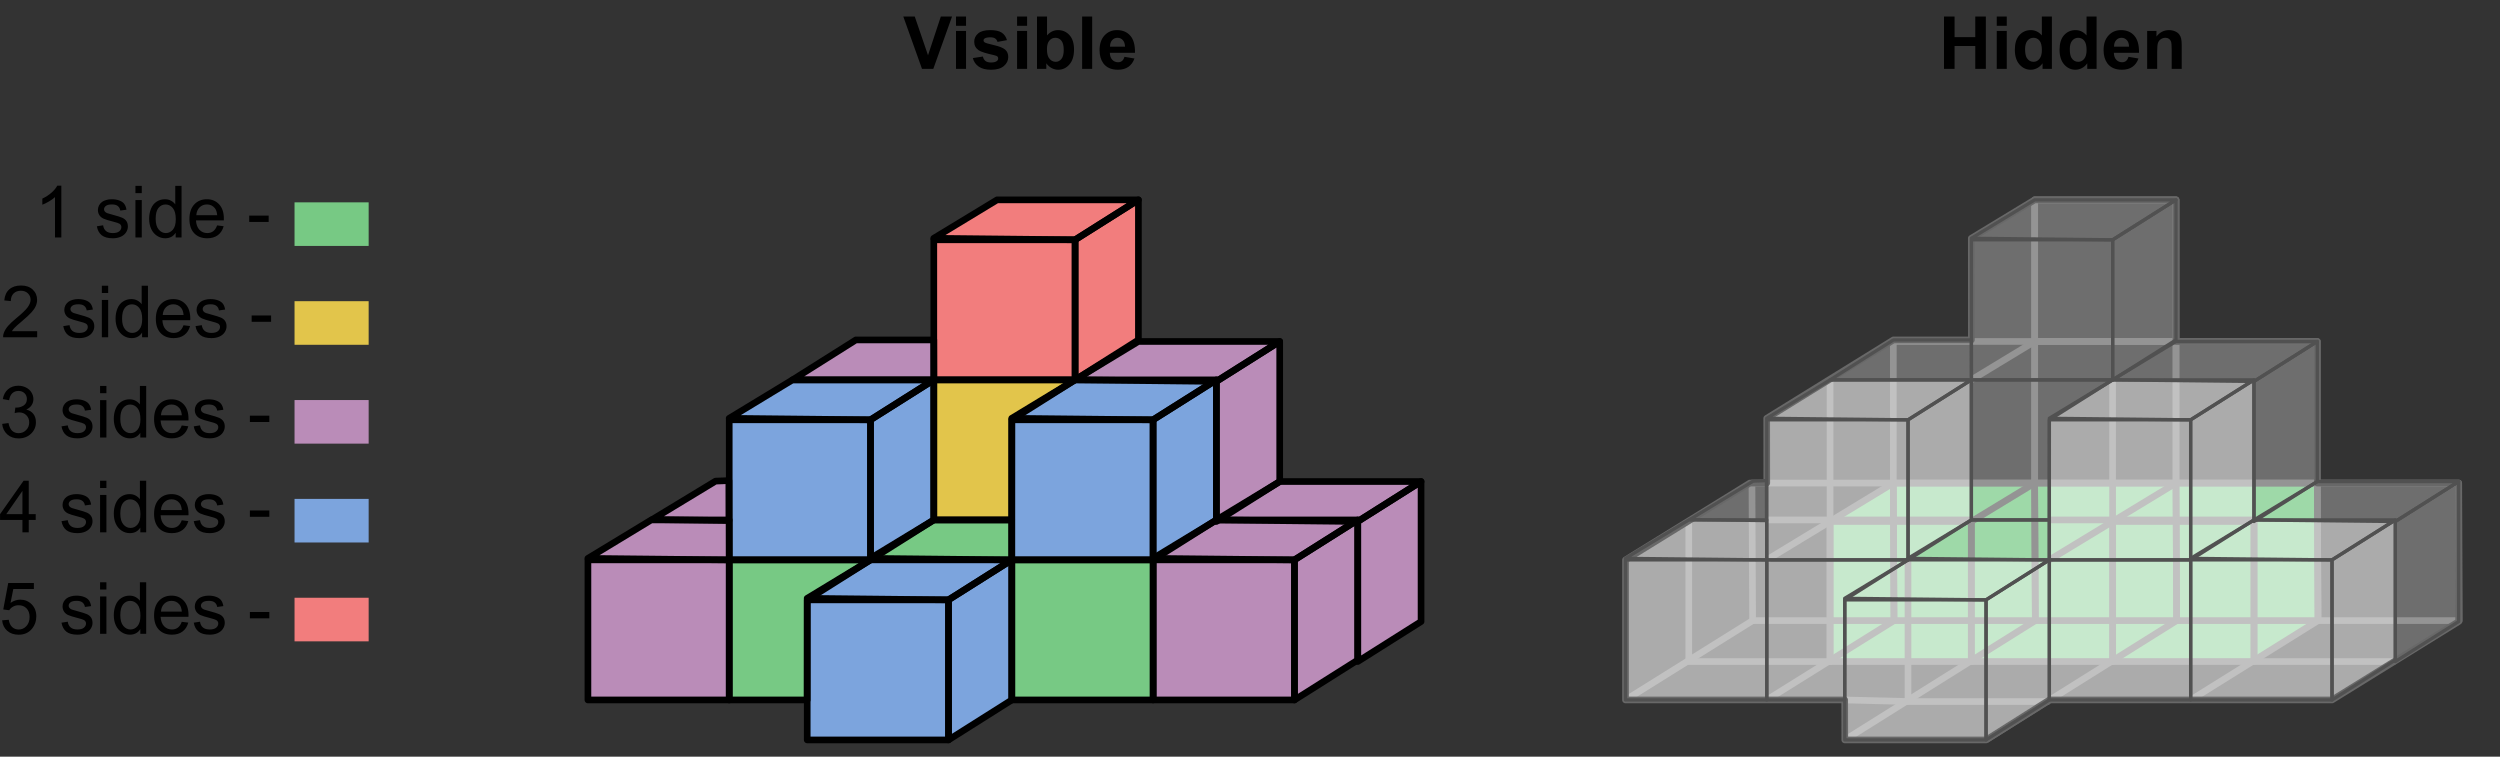 <svg width="750" height="227" viewBox="0 0 750 227" fill="none" xmlns="http://www.w3.org/2000/svg">
<rect x="0" y="0" width="750" height="227" fill="#333333" stroke="none"/>
<g clip-path="url(#clip0_280_1406)">
<path d="M284.553 179.953H242.164V221.975H284.553V179.953Z" fill="#7CA4DD"/>
<path d="M261.157 167.967L242.145 179.5L284.553 179.953L303.536 167.967H261.157Z" fill="#7CA4DD"/>
<path d="M284.553 221.975L303.536 209.989V167.967L284.553 179.953V221.975Z" fill="#7CA4DD"/>
<path d="M345.934 167.967H303.545V209.989H345.934V167.967Z" fill="#77C984"/>
<path d="M345.934 125.945H303.545V167.967H345.934V125.945Z" fill="#7CA4DD"/>
<path d="M322.529 113.959L303.516 125.492L345.924 125.945L364.917 113.959H322.529Z" fill="#7CA4DD"/>
<path d="M345.924 167.967L364.917 155.981V113.959L345.924 125.945V167.967Z" fill="#7CA4DD"/>
<path d="M388.344 167.967H345.955V209.989H388.344V167.967Z" fill="#BA8CB8"/>
<path d="M364.937 155.981L345.924 167.514L388.333 167.967L407.326 155.981H364.937Z" fill="#BA8CB8"/>
<path d="M388.334 209.99L407.327 198.004V155.981L388.334 167.967V209.99Z" fill="#BA8CB8"/>
<path d="M341.521 102.437L322.508 113.959L364.917 114.422L383.91 102.437H341.521Z" fill="#BA8CB8"/>
<path d="M364.918 156.445L383.911 144.459V102.437L364.918 114.422V156.445Z" fill="#BA8CB8"/>
<path d="M383.931 144.459L364.918 155.981L407.327 156.445L426.32 144.459H383.931Z" fill="#BA8CB8"/>
<path d="M407.326 198.457L426.319 186.471V144.459L407.326 156.445V198.457Z" fill="#BA8CB8"/>
<path d="M322.529 71.937H280.141V113.959H322.529V71.937Z" fill="#F27D7D"/>
<path d="M299.132 59.951L280.119 71.484L322.528 71.937L341.521 59.951H299.132Z" fill="#F27D7D"/>
<path d="M322.529 113.959L341.522 101.973V59.951L322.529 71.937V113.959Z" fill="#F27D7D"/>
<path d="M261.156 125.945H218.768V167.967H261.156V125.945Z" fill="#7CA4DD"/>
<path d="M237.751 113.959L218.748 125.492L261.157 125.945L280.14 113.959H237.751Z" fill="#7CA4DD"/>
<path d="M261.156 167.967L280.139 155.981V113.959L261.156 125.945V167.967Z" fill="#7CA4DD"/>
<path d="M261.156 167.967H218.768V209.989H242.143L242.163 179.953L261.156 167.967Z" fill="#77C984"/>
<path d="M322.529 113.959H280.141V155.981H303.517L303.537 125.945L322.529 113.959Z" fill="#E2C54B"/>
<path d="M280.12 155.981L261.107 167.514L303.516 167.967V155.981H280.12Z" fill="#77C984"/>
<path d="M218.768 167.967H176.379V209.989H218.768V167.967Z" fill="#BA8CB8"/>
<path d="M195.372 155.981L176.359 167.514L218.768 167.967L218.748 155.981H195.372Z" fill="#BA8CB8"/>
<path d="M214.665 144.335L195.652 155.858L218.688 156.177L218.668 144.181L214.665 144.335Z" fill="#BA8CB8"/>
<path d="M256.765 101.973L237.752 113.959H280.171L280.141 101.973H256.765Z" fill="#BA8CB8"/>
<path d="M284.553 179.953H242.164V221.975H284.553V179.953Z" stroke="black" stroke-width="2" stroke-linecap="round" stroke-linejoin="round"/>
<path d="M261.157 167.967L242.145 179.5L284.553 179.953L303.536 167.967H261.157Z" stroke="black" stroke-width="2" stroke-linecap="round" stroke-linejoin="round"/>
<path d="M284.553 221.975L303.536 209.989V167.967L284.553 179.953V221.975Z" stroke="black" stroke-width="2" stroke-linecap="round" stroke-linejoin="round"/>
<path d="M345.934 167.967H303.545V209.989H345.934V167.967Z" stroke="black" stroke-width="2" stroke-linecap="round" stroke-linejoin="round"/>
<path d="M345.934 125.945H303.545V167.967H345.934V125.945Z" stroke="black" stroke-width="2" stroke-linecap="round" stroke-linejoin="round"/>
<path d="M322.529 113.959L303.516 125.492L345.924 125.945L364.917 113.959H322.529Z" stroke="black" stroke-width="2" stroke-linecap="round" stroke-linejoin="round"/>
<path d="M345.924 167.967L364.917 155.981V113.959L345.924 125.945V167.967Z" stroke="black" stroke-width="2" stroke-linecap="round" stroke-linejoin="round"/>
<path d="M388.344 167.967H345.955V209.989H388.344V167.967Z" stroke="black" stroke-width="2" stroke-linecap="round" stroke-linejoin="round"/>
<path d="M364.937 155.981L345.924 167.514L388.333 167.967L407.326 155.981H364.937Z" stroke="black" stroke-width="2" stroke-linecap="round" stroke-linejoin="round"/>
<path d="M388.334 209.99L407.327 198.004V155.981L388.334 167.967V209.99Z" stroke="black" stroke-width="2" stroke-linecap="round" stroke-linejoin="round"/>
<path d="M341.521 102.437L322.508 113.959L364.917 114.422L383.91 102.437H341.521Z" stroke="black" stroke-width="2" stroke-linecap="round" stroke-linejoin="round"/>
<path d="M364.918 156.445L383.911 144.459V102.437L364.918 114.422V156.445Z" stroke="black" stroke-width="2" stroke-linecap="round" stroke-linejoin="round"/>
<path d="M383.931 144.459L364.918 155.981L407.327 156.445L426.32 144.459H383.931Z" stroke="black" stroke-width="2" stroke-linecap="round" stroke-linejoin="round"/>
<path d="M407.326 198.457L426.319 186.471V144.459L407.326 156.445V198.457Z" stroke="black" stroke-width="2" stroke-linecap="round" stroke-linejoin="round"/>
<path d="M322.529 71.937H280.141V113.959H322.529V71.937Z" stroke="black" stroke-width="2" stroke-linecap="round" stroke-linejoin="round"/>
<path d="M299.132 59.951L280.119 71.484L322.528 71.937L341.521 59.951H299.132Z" stroke="black" stroke-width="2" stroke-linecap="round" stroke-linejoin="round"/>
<path d="M322.529 113.959L341.522 101.973V59.951L322.529 71.937V113.959Z" stroke="black" stroke-width="2" stroke-linecap="round" stroke-linejoin="round"/>
<path d="M261.156 125.945H218.768V167.967H261.156V125.945Z" stroke="black" stroke-width="2" stroke-linecap="round" stroke-linejoin="round"/>
<path d="M237.751 113.959L218.748 125.492L261.157 125.945L280.14 113.959H237.751Z" stroke="black" stroke-width="2" stroke-linecap="round" stroke-linejoin="round"/>
<path d="M261.156 167.967L280.139 155.981V113.959L261.156 125.945V167.967Z" stroke="black" stroke-width="2" stroke-linecap="round" stroke-linejoin="round"/>
<path d="M261.156 167.967H218.768V209.989H242.143L242.163 179.953L261.156 167.967Z" stroke="black" stroke-width="2" stroke-linecap="round" stroke-linejoin="round"/>
<path d="M322.529 113.959H280.141V155.981H303.517L303.537 125.945L322.529 113.959Z" stroke="black" stroke-width="2" stroke-linecap="round" stroke-linejoin="round"/>
<path d="M280.12 155.981L261.107 167.514L303.516 167.967V155.981H280.12Z" stroke="black" stroke-width="2" stroke-linecap="round" stroke-linejoin="round"/>
<path d="M218.768 167.967H176.379V209.989H218.768V167.967Z" stroke="black" stroke-width="2" stroke-linecap="round" stroke-linejoin="round"/>
<path d="M195.372 155.981L176.359 167.514L218.768 167.967L218.748 155.981H195.372Z" stroke="black" stroke-width="2" stroke-linecap="round" stroke-linejoin="round"/>
<path d="M214.665 144.335L195.652 155.858L218.688 156.177L218.668 144.181L214.665 144.335Z" stroke="black" stroke-width="2" stroke-linecap="round" stroke-linejoin="round"/>
<path d="M256.765 101.973L237.752 113.959H280.171L280.141 101.973H256.765Z" stroke="black" stroke-width="2" stroke-linecap="round" stroke-linejoin="round"/>
<path d="M549.023 156.445L567.996 144.912H695.203L695.403 186.172L676.19 198.457H549.043L549.023 156.445Z" fill="#77C984"/>
<path d="M652.815 59.951H610.406V102.426H652.815V59.951Z" stroke="#686868" stroke-width="2" stroke-linejoin="round"/>
<path d="M652.815 102.437H610.406V144.912H652.815V102.437Z" stroke="#686868" stroke-width="2" stroke-linejoin="round"/>
<path d="M695.204 102.437H652.795V144.912H695.204V102.437Z" stroke="#686868" stroke-width="2" stroke-linejoin="round"/>
<path d="M737.812 186.172H695.403L695.203 144.912H737.612L737.812 186.172Z" stroke="#686868" stroke-width="2" stroke-linejoin="round"/>
<path d="M652.815 59.951H610.406V102.426H652.815V59.951Z" stroke="#686868" stroke-width="2" stroke-linejoin="round"/>
<path d="M695.404 186.172H652.995L652.795 144.912H695.204L695.404 186.172Z" stroke="#686868" stroke-width="2" stroke-linejoin="round"/>
<path d="M652.996 186.172H610.587L610.387 144.912H652.796L652.996 186.172Z" stroke="#686868" stroke-width="2" stroke-linejoin="round"/>
<path d="M610.405 102.437H567.996V144.912H610.405V102.437Z" stroke="#686868" stroke-width="2" stroke-linejoin="round"/>
<path d="M610.605 186.172H568.196L567.996 144.912H610.405L610.605 186.172Z" stroke="#686868" stroke-width="2" stroke-linejoin="round"/>
<path d="M568.197 186.172H525.788L525.588 144.912H567.997L568.197 186.172Z" stroke="#686868" stroke-width="2" stroke-linejoin="round"/>
<path d="M529.74 155.981H549.044V198.457H506.635V155.981" stroke="#686868" stroke-width="2" stroke-linejoin="round"/>
<path d="M718.6 198.457H676.191V155.981" stroke="#686868" stroke-width="2" stroke-linejoin="round"/>
<path d="M676.21 155.981H633.801V198.457H676.21V155.981Z" stroke="#686868" stroke-width="2" stroke-linejoin="round"/>
<path d="M614.809 155.981H633.801V198.457H591.393V155.981" stroke="#686868" stroke-width="2" stroke-linejoin="round"/>
<path d="M591.393 155.981H548.984V198.457H591.393V155.981Z" stroke="#686868" stroke-width="2" stroke-linejoin="round"/>
<path d="M614.809 210.453H572.4V167.967" stroke="#686868" stroke-width="2" stroke-linejoin="round"/>
<path d="M676.19 156.445H633.781V113.959" stroke="#686868" stroke-width="2" stroke-linejoin="round"/>
<path d="M549.023 113.959V156.445H591.432L610.405 144.912" stroke="#686868" stroke-width="2" stroke-linejoin="round"/>
<path d="M572.399 210.453L553.406 209.99" stroke="#686868" stroke-width="2" stroke-linejoin="round"/>
<path d="M487.652 209.989L525.788 186.172" stroke="#686868" stroke-width="2" stroke-linejoin="round"/>
<path d="M568.197 186.172L530.031 209.989" stroke="#686868" stroke-width="2" stroke-linejoin="round"/>
<path d="M610.586 186.172L553.438 221.975" stroke="#686868" stroke-width="2" stroke-linejoin="round"/>
<path d="M652.995 186.172L595.816 221.975" stroke="#686868" stroke-width="2" stroke-linejoin="round"/>
<path d="M695.403 186.172L657.217 209.989" stroke="#686868" stroke-width="2" stroke-linejoin="round"/>
<path d="M614.809 167.967L652.794 144.912" stroke="#686868" stroke-width="2" stroke-linejoin="round"/>
<path d="M530.031 167.967L567.997 144.912" stroke="#686868" stroke-width="2" stroke-linejoin="round"/>
<path d="M591.412 113.959L610.405 102.437" stroke="#686868" stroke-width="2" stroke-linejoin="round"/>
<path opacity="0.29" d="M610.406 59.951H652.795V102.437H695.203V144.912H737.612L737.592 186.471L699.606 209.989H614.809L595.816 221.975H553.437L553.407 209.989H487.652V167.967L524.978 144.912H530.031L530.011 125.492L568.037 101.973H591.413L591.393 71.484L610.406 59.951Z" fill="white"/>
<path opacity="0.42" d="M718.599 198.457V156.445L676.191 155.981V114.422L633.782 113.959L614.809 125.945L614.789 167.967L572.38 167.514L591.413 155.981V113.959H548.654L530.011 125.492L529.741 155.981L506.925 155.858L487.652 167.967V209.989H553.407L553.437 221.975H594.845L614.118 210.391L699.606 209.989L718.599 198.457Z" fill="white"/>
<path d="M610.406 59.951H652.795V102.437H695.203V144.912H737.612L737.592 186.471L699.606 209.989H614.809L595.816 221.975H553.437L553.407 209.989H487.652V167.967L524.978 144.912H530.031L530.011 125.492L568.037 101.973H591.413L591.393 71.484L610.406 59.951Z" stroke="#686868" stroke-width="2" stroke-linejoin="round"/>
<path d="M595.824 179.953H553.436V221.975H595.824V179.953Z" stroke="#515151" stroke-linejoin="round"/>
<path d="M572.419 167.967L553.406 179.5L595.815 179.953L614.808 167.967H572.419Z" stroke="#515151" stroke-linejoin="round"/>
<path d="M595.814 221.975L614.807 209.989V167.967L595.814 179.953V221.975Z" stroke="#515151" stroke-linejoin="round"/>
<path d="M657.195 167.967H614.807V209.989H657.195V167.967Z" stroke="#515151" stroke-linejoin="round"/>
<path d="M657.195 125.945H614.807V167.967H657.195V125.945Z" stroke="#515151" stroke-linejoin="round"/>
<path d="M633.8 113.959L614.787 125.492L657.196 125.945L676.189 113.959H633.8Z" stroke="#515151" stroke-linejoin="round"/>
<path d="M657.197 167.967L676.19 155.981V113.959L657.197 125.945V167.967Z" stroke="#515151" stroke-linejoin="round"/>
<path d="M699.606 167.967H657.217V209.989H699.606V167.967Z" stroke="#515151" stroke-linejoin="round"/>
<path d="M676.21 155.981L657.197 167.514L699.606 167.967L718.599 155.981H676.21Z" stroke="#515151" stroke-linejoin="round"/>
<path d="M699.605 209.99L718.598 198.004V155.981L699.605 167.967V209.99Z" stroke="#515151" stroke-linejoin="round"/>
<path d="M652.794 102.437L633.781 113.959L676.19 114.422L695.183 102.437H652.794Z" stroke="#515151" stroke-linejoin="round"/>
<path d="M676.189 156.445L695.182 144.459V102.437L676.189 114.422V156.445Z" stroke="#515151" stroke-linejoin="round"/>
<path d="M695.202 144.459L676.189 155.981L718.598 156.445L737.591 144.459H695.202Z" stroke="#515151" stroke-linejoin="round"/>
<path d="M718.598 198.457L737.591 186.471V144.459L718.598 156.445V198.457Z" stroke="#515151" stroke-linejoin="round"/>
<path d="M633.801 71.937H591.412V113.959H633.801V71.937Z" stroke="#515151" stroke-linejoin="round"/>
<path d="M610.406 59.951L591.393 71.484L633.801 71.937L652.794 59.951H610.406Z" stroke="#515151" stroke-linejoin="round"/>
<path d="M633.801 113.959L652.794 101.973V59.951L633.801 71.937V113.959Z" stroke="#515151" stroke-linejoin="round"/>
<path d="M572.418 125.945H530.029V167.967H572.418V125.945Z" stroke="#515151" stroke-linejoin="round"/>
<path d="M549.023 113.959L530.01 125.492L572.419 125.945L591.412 113.959H549.023Z" stroke="#515151" stroke-linejoin="round"/>
<path d="M572.418 167.967L591.411 155.981V113.959L572.418 125.945V167.967Z" stroke="#515151" stroke-linejoin="round"/>
<path d="M572.418 167.967H530.029V209.989H553.405L553.435 179.953L572.418 167.967Z" stroke="#515151" stroke-linejoin="round"/>
<path d="M633.801 113.959H591.412V155.981H614.788L614.808 125.945L633.801 113.959Z" stroke="#515151" stroke-linejoin="round"/>
<path d="M591.392 155.981L572.379 167.514L614.788 167.967V155.981H591.392Z" stroke="#515151" stroke-linejoin="round"/>
<path d="M530.039 167.967H487.65V209.989H530.039V167.967Z" stroke="#515151" stroke-linejoin="round"/>
<path d="M506.634 155.981L487.621 167.514L530.03 167.967L530.01 155.981H506.634Z" stroke="#515151" stroke-linejoin="round"/>
<path d="M525.937 144.335L506.924 155.858L529.959 156.177L529.94 144.181L525.937 144.335Z" stroke="#515151" stroke-linejoin="round"/>
<path d="M568.036 101.973L549.023 113.959H591.432L591.412 101.973H568.036Z" stroke="#515151" stroke-linejoin="round"/>
<path d="M276.603 20.666L270.989 4.961H274.428L278.403 16.585L282.249 4.961H285.612L279.988 20.666H276.603ZM286.802 7.747V4.961H289.812V7.747H286.802ZM286.802 20.666V9.289H289.812V20.666H286.802ZM291.847 17.421L294.868 16.96C294.997 17.546 295.258 17.992 295.65 18.299C296.043 18.599 296.593 18.749 297.3 18.749C298.079 18.749 298.664 18.606 299.057 18.32C299.321 18.12 299.453 17.853 299.453 17.517C299.453 17.288 299.382 17.099 299.239 16.949C299.089 16.806 298.754 16.674 298.232 16.553C295.804 16.017 294.265 15.528 293.615 15.085C292.715 14.471 292.265 13.617 292.265 12.525C292.265 11.539 292.654 10.711 293.433 10.039C294.211 9.368 295.418 9.032 297.054 9.032C298.611 9.032 299.768 9.286 300.525 9.793C301.282 10.3 301.803 11.05 302.089 12.043L299.25 12.568C299.128 12.125 298.896 11.786 298.554 11.55C298.218 11.314 297.736 11.196 297.107 11.196C296.315 11.196 295.747 11.307 295.404 11.528C295.175 11.685 295.061 11.889 295.061 12.139C295.061 12.353 295.161 12.535 295.361 12.685C295.633 12.885 296.568 13.168 298.168 13.532C299.775 13.896 300.896 14.342 301.532 14.871C302.16 15.406 302.474 16.153 302.474 17.11C302.474 18.152 302.039 19.049 301.168 19.799C300.296 20.549 299.007 20.924 297.3 20.924C295.75 20.924 294.522 20.609 293.615 19.981C292.715 19.352 292.126 18.499 291.847 17.421ZM305.121 7.747V4.961H308.131V7.747H305.121ZM305.121 20.666V9.289H308.131V20.666H305.121ZM311.098 20.666V4.961H314.109V10.618C315.037 9.561 316.137 9.032 317.408 9.032C318.794 9.032 319.94 9.536 320.847 10.543C321.754 11.543 322.208 12.982 322.208 14.86C322.208 16.803 321.743 18.299 320.815 19.349C319.894 20.399 318.772 20.924 317.451 20.924C316.801 20.924 316.158 20.763 315.523 20.442C314.894 20.113 314.351 19.631 313.894 18.995V20.666H311.098ZM314.087 14.732C314.087 15.91 314.273 16.781 314.644 17.346C315.166 18.145 315.858 18.545 316.723 18.545C317.387 18.545 317.951 18.263 318.415 17.699C318.887 17.128 319.122 16.231 319.122 15.01C319.122 13.71 318.887 12.775 318.415 12.203C317.944 11.625 317.34 11.336 316.605 11.336C315.883 11.336 315.284 11.618 314.805 12.182C314.327 12.739 314.087 13.589 314.087 14.732ZM324.639 20.666V4.961H327.65V20.666H324.639ZM337.334 17.046L340.334 17.549C339.948 18.649 339.338 19.488 338.502 20.067C337.673 20.638 336.634 20.924 335.384 20.924C333.406 20.924 331.942 20.277 330.992 18.985C330.242 17.949 329.867 16.642 329.867 15.064C329.867 13.178 330.36 11.703 331.346 10.639C332.331 9.568 333.578 9.032 335.085 9.032C336.777 9.032 338.113 9.593 339.091 10.714C340.07 11.828 340.537 13.539 340.495 15.846H332.953C332.974 16.738 333.217 17.435 333.681 17.935C334.145 18.427 334.724 18.674 335.417 18.674C335.888 18.674 336.284 18.545 336.606 18.288C336.927 18.031 337.17 17.617 337.334 17.046ZM337.506 14.003C337.484 13.132 337.259 12.471 336.831 12.021C336.402 11.564 335.881 11.336 335.267 11.336C334.61 11.336 334.067 11.575 333.638 12.053C333.21 12.532 332.999 13.182 333.006 14.003H337.506Z" fill="black"/>
<path d="M583.199 20.666V4.961H586.37V11.143H592.583V4.961H595.754V20.666H592.583V13.8H586.37V20.666H583.199ZM599.022 7.747V4.961H602.032V7.747H599.022ZM599.022 20.666V9.289H602.032V20.666H599.022ZM615.562 20.666H612.766V18.995C612.302 19.645 611.752 20.131 611.117 20.452C610.488 20.767 609.852 20.924 609.21 20.924C607.903 20.924 606.781 20.399 605.846 19.349C604.917 18.292 604.453 16.821 604.453 14.935C604.453 13.007 604.907 11.543 605.814 10.543C606.721 9.536 607.867 9.032 609.252 9.032C610.524 9.032 611.624 9.561 612.552 10.618V4.961H615.562V20.666ZM607.528 14.732C607.528 15.946 607.696 16.824 608.031 17.367C608.517 18.152 609.195 18.545 610.067 18.545C610.759 18.545 611.349 18.253 611.834 17.667C612.32 17.074 612.563 16.192 612.563 15.021C612.563 13.714 612.327 12.775 611.856 12.203C611.384 11.625 610.781 11.336 610.045 11.336C609.331 11.336 608.731 11.621 608.245 12.193C607.767 12.757 607.528 13.603 607.528 14.732ZM628.975 20.666H626.179V18.995C625.715 19.645 625.165 20.131 624.529 20.452C623.901 20.767 623.265 20.924 622.622 20.924C621.315 20.924 620.194 20.399 619.258 19.349C618.33 18.292 617.866 16.821 617.866 14.935C617.866 13.007 618.319 11.543 619.226 10.543C620.133 9.536 621.279 9.032 622.665 9.032C623.936 9.032 625.036 9.561 625.965 10.618V4.961H628.975V20.666ZM620.94 14.732C620.94 15.946 621.108 16.824 621.444 17.367C621.929 18.152 622.608 18.545 623.479 18.545C624.172 18.545 624.761 18.253 625.247 17.667C625.732 17.074 625.975 16.192 625.975 15.021C625.975 13.714 625.74 12.775 625.268 12.203C624.797 11.625 624.193 11.336 623.458 11.336C622.744 11.336 622.144 11.621 621.658 12.193C621.18 12.757 620.94 13.603 620.94 14.732ZM638.542 17.046L641.541 17.549C641.155 18.649 640.545 19.488 639.709 20.067C638.881 20.638 637.842 20.924 636.592 20.924C634.613 20.924 633.149 20.277 632.199 18.985C631.45 17.949 631.075 16.642 631.075 15.064C631.075 13.178 631.567 11.703 632.553 10.639C633.539 9.568 634.785 9.032 636.292 9.032C637.984 9.032 639.32 9.593 640.298 10.714C641.277 11.828 641.745 13.539 641.702 15.846H634.16C634.181 16.738 634.424 17.435 634.888 17.935C635.353 18.427 635.931 18.674 636.624 18.674C637.095 18.674 637.492 18.545 637.813 18.288C638.134 18.031 638.377 17.617 638.542 17.046ZM638.713 14.003C638.692 13.132 638.467 12.471 638.038 12.021C637.61 11.564 637.088 11.336 636.474 11.336C635.817 11.336 635.274 11.575 634.846 12.053C634.417 12.532 634.206 13.182 634.214 14.003H638.713ZM654.514 20.666H651.504V14.86C651.504 13.632 651.44 12.839 651.311 12.482C651.183 12.118 650.972 11.835 650.679 11.636C650.394 11.436 650.047 11.336 649.64 11.336C649.119 11.336 648.651 11.478 648.237 11.764C647.822 12.05 647.537 12.428 647.38 12.9C647.23 13.371 647.155 14.242 647.155 15.514V20.666H644.144V9.289H646.94V10.961C647.933 9.675 649.183 9.032 650.69 9.032C651.354 9.032 651.961 9.154 652.511 9.397C653.061 9.632 653.475 9.936 653.754 10.307C654.04 10.678 654.236 11.1 654.343 11.571C654.457 12.043 654.514 12.717 654.514 13.596V20.666Z" fill="black"/>
<path d="M110.596 149.669H88.361V162.747H110.596V149.669Z" fill="#7CA4DD"/>
<path d="M110.596 120.014H88.361V133.091H110.596V120.014Z" fill="#BA8CB8"/>
<path d="M110.596 60.703H88.361V73.78H110.596V60.703Z" fill="#77C984"/>
<path d="M110.596 90.358H88.361V103.436H110.596V90.358Z" fill="#E2C54B"/>
<path d="M110.596 179.325H88.361V192.402H110.596V179.325Z" fill="#F27D7D"/>
<path d="M18.399 71.23H16.499V59.127C16.042 59.563 15.441 59.999 14.695 60.435C13.956 60.871 13.292 61.198 12.701 61.416V59.58C13.763 59.081 14.691 58.476 15.486 57.765C16.281 57.055 16.844 56.366 17.175 55.697H18.399V71.23ZM29.056 67.885L30.934 67.589C31.04 68.342 31.332 68.919 31.81 69.32C32.295 69.721 32.971 69.921 33.836 69.921C34.708 69.921 35.355 69.745 35.777 69.394C36.2 69.035 36.41 68.616 36.41 68.138C36.41 67.709 36.224 67.371 35.851 67.125C35.591 66.956 34.944 66.742 33.91 66.481C32.517 66.129 31.55 65.827 31.008 65.574C30.473 65.314 30.065 64.958 29.784 64.508C29.51 64.051 29.372 63.548 29.372 62.999C29.372 62.5 29.485 62.039 29.71 61.617C29.942 61.188 30.255 60.833 30.649 60.551C30.945 60.333 31.346 60.15 31.852 60.002C32.366 59.848 32.914 59.77 33.498 59.77C34.377 59.77 35.148 59.897 35.809 60.15C36.477 60.403 36.97 60.748 37.286 61.184C37.603 61.613 37.821 62.19 37.941 62.915L36.083 63.168C35.999 62.591 35.753 62.141 35.345 61.817C34.944 61.494 34.374 61.332 33.635 61.332C32.763 61.332 32.141 61.476 31.768 61.765C31.395 62.053 31.209 62.391 31.209 62.778C31.209 63.024 31.286 63.245 31.441 63.442C31.595 63.646 31.838 63.815 32.169 63.949C32.359 64.019 32.918 64.181 33.846 64.434C35.19 64.793 36.126 65.088 36.653 65.32C37.188 65.546 37.606 65.876 37.909 66.312C38.211 66.749 38.363 67.29 38.363 67.937C38.363 68.57 38.176 69.168 37.803 69.731C37.438 70.287 36.906 70.719 36.21 71.029C35.514 71.332 34.726 71.483 33.846 71.483C32.39 71.483 31.279 71.18 30.512 70.575C29.752 69.97 29.267 69.073 29.056 67.885ZM40.631 57.945V55.761H42.531V57.945H40.631ZM40.631 71.23V60.023H42.531V71.23H40.631ZM52.702 71.23V69.816C51.992 70.927 50.947 71.483 49.569 71.483C48.675 71.483 47.852 71.237 47.099 70.744C46.354 70.252 45.773 69.566 45.358 68.686C44.95 67.8 44.746 66.784 44.746 65.637C44.746 64.519 44.933 63.506 45.306 62.598C45.678 61.684 46.238 60.984 46.983 60.498C47.729 60.013 48.563 59.77 49.484 59.77C50.159 59.77 50.761 59.914 51.288 60.203C51.816 60.484 52.245 60.854 52.576 61.311V55.761H54.465V71.23H52.702ZM46.699 65.637C46.699 67.072 47.001 68.145 47.606 68.855C48.211 69.566 48.925 69.921 49.748 69.921C50.578 69.921 51.281 69.583 51.858 68.908C52.442 68.226 52.734 67.188 52.734 65.795C52.734 64.262 52.439 63.136 51.848 62.419C51.257 61.701 50.529 61.343 49.663 61.343C48.819 61.343 48.112 61.687 47.543 62.377C46.98 63.066 46.699 64.153 46.699 65.637ZM65.132 67.621L67.095 67.864C66.785 69.01 66.212 69.9 65.375 70.533C64.538 71.166 63.469 71.483 62.167 71.483C60.528 71.483 59.227 70.98 58.263 69.974C57.306 68.961 56.828 67.543 56.828 65.722C56.828 63.836 57.313 62.373 58.284 61.332C59.255 60.291 60.514 59.77 62.062 59.77C63.56 59.77 64.784 60.28 65.734 61.3C66.683 62.32 67.158 63.755 67.158 65.605C67.158 65.718 67.155 65.887 67.148 66.112H58.791C58.861 67.343 59.209 68.286 59.835 68.94C60.462 69.594 61.242 69.921 62.178 69.921C62.874 69.921 63.469 69.738 63.961 69.372C64.454 69.007 64.844 68.423 65.132 67.621ZM58.896 64.55H65.153C65.069 63.608 64.83 62.901 64.436 62.429C63.831 61.698 63.047 61.332 62.083 61.332C61.211 61.332 60.475 61.624 59.878 62.208C59.287 62.792 58.96 63.572 58.896 64.55ZM74.766 66.587V64.677H80.601V66.587H74.766Z" fill="black"/>
<path d="M11.15 99.358V101.184H0.926C0.912 100.726 0.985 100.287 1.147 99.865C1.408 99.168 1.823 98.482 2.392 97.807C2.969 97.132 3.799 96.351 4.883 95.465C6.564 94.086 7.7 92.995 8.291 92.194C8.882 91.385 9.177 90.621 9.177 89.904C9.177 89.151 8.906 88.518 8.365 88.004C7.83 87.484 7.13 87.224 6.265 87.224C5.35 87.224 4.619 87.498 4.07 88.047C3.521 88.595 3.244 89.355 3.237 90.326L1.284 90.125C1.418 88.669 1.921 87.561 2.793 86.802C3.666 86.035 4.837 85.651 6.307 85.651C7.791 85.651 8.966 86.063 9.831 86.886C10.697 87.709 11.129 88.729 11.129 89.946C11.129 90.565 11.003 91.174 10.749 91.771C10.496 92.369 10.074 92.999 9.483 93.66C8.899 94.321 7.925 95.229 6.56 96.382C5.421 97.339 4.689 97.99 4.366 98.335C4.042 98.672 3.775 99.013 3.564 99.358H11.15ZM18.98 97.839L20.858 97.543C20.963 98.296 21.255 98.873 21.734 99.274C22.219 99.675 22.895 99.875 23.76 99.875C24.632 99.875 25.279 99.699 25.701 99.348C26.123 98.989 26.334 98.57 26.334 98.092C26.334 97.663 26.148 97.325 25.775 97.079C25.515 96.91 24.868 96.696 23.834 96.435C22.441 96.084 21.474 95.781 20.932 95.528C20.397 95.268 19.989 94.912 19.708 94.462C19.433 94.005 19.296 93.502 19.296 92.953C19.296 92.454 19.409 91.993 19.634 91.571C19.866 91.142 20.179 90.787 20.573 90.505C20.869 90.287 21.27 90.104 21.776 89.957C22.29 89.802 22.838 89.724 23.422 89.724C24.301 89.724 25.072 89.851 25.733 90.104C26.401 90.358 26.894 90.702 27.21 91.138C27.527 91.567 27.745 92.144 27.864 92.869L26.007 93.122C25.923 92.545 25.677 92.095 25.269 91.771C24.868 91.448 24.298 91.286 23.559 91.286C22.687 91.286 22.064 91.43 21.692 91.719C21.319 92.007 21.132 92.345 21.132 92.732C21.132 92.978 21.21 93.199 21.364 93.396C21.519 93.6 21.762 93.769 22.093 93.903C22.282 93.973 22.842 94.135 23.77 94.388C25.114 94.747 26.049 95.043 26.577 95.275C27.112 95.5 27.53 95.83 27.833 96.266C28.135 96.703 28.286 97.244 28.286 97.891C28.286 98.525 28.1 99.123 27.727 99.685C27.361 100.241 26.83 100.674 26.134 100.983C25.437 101.286 24.65 101.437 23.77 101.437C22.314 101.437 21.203 101.134 20.436 100.529C19.676 99.924 19.191 99.028 18.98 97.839ZM30.555 87.899V85.715H32.454V87.899H30.555ZM30.555 101.184V89.978H32.454V101.184H30.555ZM42.626 101.184V99.77C41.916 100.881 40.871 101.437 39.492 101.437C38.599 101.437 37.776 101.191 37.023 100.698C36.278 100.206 35.697 99.52 35.282 98.641C34.874 97.754 34.67 96.738 34.67 95.591C34.67 94.473 34.857 93.46 35.23 92.552C35.602 91.638 36.161 90.938 36.907 90.453C37.653 89.967 38.486 89.724 39.408 89.724C40.083 89.724 40.685 89.869 41.212 90.157C41.74 90.438 42.169 90.808 42.5 91.265V85.715H44.388V101.184H42.626ZM36.622 95.591C36.622 97.026 36.925 98.099 37.53 98.809C38.135 99.52 38.849 99.875 39.672 99.875C40.502 99.875 41.205 99.537 41.782 98.862C42.366 98.18 42.658 97.142 42.658 95.749C42.658 94.216 42.362 93.09 41.772 92.373C41.181 91.655 40.453 91.297 39.587 91.297C38.743 91.297 38.036 91.641 37.466 92.331C36.904 93.02 36.622 94.107 36.622 95.591ZM55.056 97.575L57.019 97.818C56.709 98.964 56.136 99.854 55.299 100.487C54.462 101.12 53.393 101.437 52.091 101.437C50.452 101.437 49.151 100.934 48.187 99.928C47.23 98.915 46.752 97.498 46.752 95.676C46.752 93.79 47.237 92.327 48.208 91.286C49.179 90.245 50.438 89.724 51.986 89.724C53.484 89.724 54.708 90.234 55.658 91.254C56.607 92.274 57.082 93.709 57.082 95.559C57.082 95.672 57.079 95.841 57.072 96.066H48.715C48.785 97.297 49.133 98.24 49.759 98.894C50.385 99.548 51.166 99.875 52.102 99.875C52.798 99.875 53.393 99.692 53.885 99.326C54.377 98.961 54.768 98.377 55.056 97.575ZM48.82 94.504H55.077C54.993 93.562 54.754 92.855 54.36 92.383C53.755 91.652 52.971 91.286 52.007 91.286C51.135 91.286 50.399 91.578 49.801 92.162C49.211 92.746 48.883 93.526 48.82 94.504ZM58.654 97.839L60.533 97.543C60.638 98.296 60.93 98.873 61.408 99.274C61.894 99.675 62.569 99.875 63.434 99.875C64.307 99.875 64.954 99.699 65.376 99.348C65.798 98.989 66.009 98.57 66.009 98.092C66.009 97.663 65.823 97.325 65.45 97.079C65.189 96.91 64.542 96.696 63.508 96.435C62.115 96.084 61.148 95.781 60.606 95.528C60.072 95.268 59.664 94.912 59.382 94.462C59.108 94.005 58.971 93.502 58.971 92.953C58.971 92.454 59.084 91.993 59.309 91.571C59.541 91.142 59.854 90.787 60.248 90.505C60.543 90.287 60.944 90.104 61.451 89.957C61.964 89.802 62.513 89.724 63.097 89.724C63.976 89.724 64.746 89.851 65.407 90.104C66.076 90.358 66.568 90.702 66.885 91.138C67.201 91.567 67.419 92.144 67.539 92.869L65.682 93.122C65.597 92.545 65.351 92.095 64.943 91.771C64.542 91.448 63.972 91.286 63.234 91.286C62.361 91.286 61.739 91.43 61.366 91.719C60.993 92.007 60.807 92.345 60.807 92.732C60.807 92.978 60.884 93.199 61.039 93.396C61.194 93.6 61.437 93.769 61.767 93.903C61.957 93.973 62.516 94.135 63.445 94.388C64.788 94.747 65.724 95.043 66.252 95.275C66.786 95.5 67.205 95.83 67.507 96.266C67.81 96.703 67.961 97.244 67.961 97.891C67.961 98.525 67.775 99.123 67.402 99.685C67.036 100.241 66.505 100.674 65.808 100.983C65.112 101.286 64.324 101.437 63.445 101.437C61.989 101.437 60.877 101.134 60.111 100.529C59.351 99.924 58.865 99.028 58.654 97.839ZM75.495 96.541V94.631H81.33V96.541H75.495Z" fill="black"/>
<path d="M0.648 127.167L2.547 126.914C2.765 127.99 3.134 128.768 3.655 129.246C4.183 129.717 4.823 129.953 5.575 129.953C6.469 129.953 7.221 129.644 7.833 129.025C8.452 128.406 8.762 127.639 8.762 126.724C8.762 125.852 8.477 125.134 7.907 124.572C7.338 124.002 6.613 123.717 5.734 123.717C5.375 123.717 4.928 123.787 4.394 123.928L4.605 122.261C4.731 122.275 4.833 122.282 4.911 122.282C5.72 122.282 6.448 122.071 7.095 121.649C7.742 121.227 8.066 120.576 8.066 119.697C8.066 119 7.83 118.424 7.359 117.966C6.887 117.509 6.279 117.28 5.533 117.28C4.795 117.28 4.179 117.513 3.687 117.977C3.194 118.441 2.878 119.138 2.737 120.066L0.838 119.728C1.07 118.455 1.597 117.47 2.42 116.774C3.243 116.071 4.267 115.719 5.491 115.719C6.335 115.719 7.112 115.902 7.823 116.267C8.533 116.626 9.075 117.119 9.448 117.745C9.828 118.371 10.018 119.036 10.018 119.739C10.018 120.407 9.838 121.016 9.48 121.564C9.121 122.113 8.59 122.549 7.886 122.873C8.801 123.084 9.511 123.524 10.018 124.192C10.524 124.853 10.777 125.683 10.777 126.682C10.777 128.033 10.285 129.179 9.3 130.122C8.315 131.058 7.07 131.525 5.565 131.525C4.207 131.525 3.078 131.121 2.178 130.312C1.284 129.503 0.774 128.455 0.648 127.167ZM18.448 127.906L20.327 127.611C20.432 128.363 20.724 128.94 21.203 129.341C21.688 129.742 22.363 129.943 23.228 129.943C24.101 129.943 24.748 129.767 25.17 129.415C25.592 129.056 25.803 128.638 25.803 128.159C25.803 127.73 25.617 127.393 25.244 127.146C24.984 126.978 24.336 126.763 23.302 126.503C21.91 126.151 20.942 125.848 20.401 125.595C19.866 125.335 19.458 124.98 19.177 124.53C18.902 124.072 18.765 123.569 18.765 123.021C18.765 122.521 18.878 122.06 19.103 121.638C19.335 121.209 19.648 120.854 20.042 120.573C20.337 120.355 20.738 120.172 21.245 120.024C21.758 119.869 22.307 119.792 22.891 119.792C23.77 119.792 24.54 119.918 25.202 120.172C25.87 120.425 26.362 120.77 26.679 121.206C26.995 121.635 27.213 122.212 27.333 122.936L25.476 123.189C25.392 122.613 25.145 122.162 24.737 121.839C24.336 121.515 23.767 121.353 23.028 121.353C22.156 121.353 21.533 121.498 21.16 121.786C20.788 122.074 20.601 122.412 20.601 122.799C20.601 123.045 20.678 123.267 20.833 123.464C20.988 123.668 21.231 123.837 21.561 123.97C21.751 124.041 22.31 124.202 23.239 124.456C24.583 124.814 25.518 125.11 26.046 125.342C26.58 125.567 26.999 125.898 27.301 126.334C27.604 126.77 27.755 127.312 27.755 127.959C27.755 128.592 27.569 129.19 27.196 129.753C26.83 130.308 26.299 130.741 25.603 131.05C24.906 131.353 24.118 131.504 23.239 131.504C21.783 131.504 20.671 131.202 19.905 130.597C19.145 129.992 18.66 129.095 18.448 127.906ZM30.024 117.966V115.782H31.923V117.966H30.024ZM30.024 131.251V120.045H31.923V131.251H30.024ZM42.095 131.251V129.837C41.385 130.948 40.34 131.504 38.961 131.504C38.068 131.504 37.245 131.258 36.492 130.766C35.746 130.273 35.166 129.587 34.751 128.708C34.343 127.822 34.139 126.805 34.139 125.659C34.139 124.54 34.325 123.527 34.698 122.62C35.071 121.705 35.63 121.005 36.376 120.52C37.122 120.034 37.955 119.792 38.877 119.792C39.552 119.792 40.154 119.936 40.681 120.224C41.209 120.506 41.638 120.875 41.968 121.332V115.782H43.857V131.251H42.095ZM36.091 125.659C36.091 127.094 36.394 128.166 36.998 128.877C37.603 129.587 38.318 129.943 39.141 129.943C39.971 129.943 40.674 129.605 41.251 128.93C41.835 128.247 42.127 127.21 42.127 125.817C42.127 124.283 41.831 123.158 41.24 122.44C40.649 121.723 39.921 121.364 39.056 121.364C38.212 121.364 37.505 121.709 36.935 122.398C36.372 123.087 36.091 124.174 36.091 125.659ZM54.525 127.642L56.488 127.885C56.178 129.032 55.605 129.921 54.768 130.555C53.931 131.188 52.861 131.504 51.56 131.504C49.921 131.504 48.62 131.001 47.656 129.995C46.699 128.982 46.221 127.565 46.221 125.743C46.221 123.858 46.706 122.395 47.677 121.353C48.648 120.312 49.907 119.792 51.454 119.792C52.953 119.792 54.177 120.302 55.126 121.322C56.076 122.342 56.551 123.777 56.551 125.627C56.551 125.739 56.547 125.908 56.54 126.133H48.183C48.254 127.364 48.602 128.307 49.228 128.961C49.854 129.615 50.635 129.943 51.571 129.943C52.267 129.943 52.861 129.76 53.354 129.394C53.846 129.028 54.236 128.444 54.525 127.642ZM48.289 124.572H54.546C54.462 123.629 54.222 122.922 53.828 122.451C53.224 121.719 52.439 121.353 51.475 121.353C50.603 121.353 49.868 121.645 49.27 122.229C48.679 122.813 48.352 123.594 48.289 124.572ZM58.123 127.906L60.001 127.611C60.107 128.363 60.399 128.94 60.877 129.341C61.362 129.742 62.038 129.943 62.903 129.943C63.775 129.943 64.422 129.767 64.845 129.415C65.267 129.056 65.478 128.638 65.478 128.159C65.478 127.73 65.291 127.393 64.918 127.146C64.658 126.978 64.011 126.763 62.977 126.503C61.584 126.151 60.617 125.848 60.075 125.595C59.541 125.335 59.133 124.98 58.851 124.53C58.577 124.072 58.44 123.569 58.44 123.021C58.44 122.521 58.552 122.06 58.777 121.638C59.01 121.209 59.322 120.854 59.716 120.573C60.012 120.355 60.413 120.172 60.919 120.024C61.433 119.869 61.981 119.792 62.565 119.792C63.445 119.792 64.215 119.918 64.876 120.172C65.544 120.425 66.037 120.77 66.353 121.206C66.67 121.635 66.888 122.212 67.008 122.936L65.151 123.189C65.066 122.613 64.82 122.162 64.412 121.839C64.011 121.515 63.441 121.353 62.703 121.353C61.83 121.353 61.208 121.498 60.835 121.786C60.462 122.074 60.276 122.412 60.276 122.799C60.276 123.045 60.353 123.267 60.508 123.464C60.663 123.668 60.905 123.837 61.236 123.97C61.426 124.041 61.985 124.202 62.914 124.456C64.257 124.814 65.193 125.11 65.72 125.342C66.255 125.567 66.674 125.898 66.976 126.334C67.278 126.77 67.43 127.312 67.43 127.959C67.43 128.592 67.243 129.19 66.871 129.753C66.505 130.308 65.974 130.741 65.277 131.05C64.581 131.353 63.793 131.504 62.914 131.504C61.458 131.504 60.346 131.202 59.579 130.597C58.819 129.992 58.334 129.095 58.123 127.906ZM74.964 126.608V124.698H80.799V126.608H74.964Z" fill="black"/>
<path d="M6.726 159.692V155.988H0.015V154.247L7.074 144.223H8.625V154.247H10.714V155.988H8.625V159.692H6.726ZM6.726 154.247V147.272L1.882 154.247H6.726ZM18.448 156.347L20.327 156.051C20.432 156.804 20.724 157.381 21.203 157.782C21.688 158.183 22.363 158.383 23.228 158.383C24.101 158.383 24.748 158.207 25.17 157.856C25.592 157.497 25.803 157.078 25.803 156.6C25.803 156.171 25.617 155.833 25.244 155.587C24.984 155.418 24.336 155.204 23.302 154.943C21.91 154.592 20.942 154.289 20.401 154.036C19.866 153.776 19.458 153.42 19.177 152.97C18.902 152.513 18.765 152.01 18.765 151.461C18.765 150.962 18.878 150.501 19.103 150.079C19.335 149.65 19.648 149.295 20.042 149.013C20.337 148.795 20.738 148.612 21.245 148.465C21.758 148.31 22.307 148.232 22.891 148.232C23.77 148.232 24.54 148.359 25.202 148.612C25.87 148.866 26.362 149.21 26.679 149.646C26.995 150.075 27.213 150.652 27.333 151.377L25.476 151.63C25.392 151.053 25.145 150.603 24.737 150.279C24.336 149.956 23.767 149.794 23.028 149.794C22.156 149.794 21.533 149.938 21.16 150.227C20.788 150.515 20.601 150.853 20.601 151.24C20.601 151.486 20.678 151.707 20.833 151.904C20.988 152.108 21.231 152.277 21.561 152.411C21.751 152.481 22.31 152.643 23.239 152.896C24.583 153.255 25.518 153.551 26.046 153.783C26.58 154.008 26.999 154.338 27.301 154.775C27.604 155.211 27.755 155.752 27.755 156.4C27.755 157.033 27.569 157.631 27.196 158.193C26.83 158.749 26.299 159.182 25.603 159.491C24.906 159.794 24.118 159.945 23.239 159.945C21.783 159.945 20.671 159.642 19.905 159.037C19.145 158.432 18.66 157.536 18.448 156.347ZM30.024 146.407V144.223H31.923V146.407H30.024ZM30.024 159.692V148.486H31.923V159.692H30.024ZM42.095 159.692V158.278C41.385 159.389 40.34 159.945 38.961 159.945C38.068 159.945 37.245 159.699 36.492 159.206C35.746 158.714 35.166 158.028 34.751 157.149C34.343 156.262 34.139 155.246 34.139 154.099C34.139 152.981 34.325 151.968 34.698 151.06C35.071 150.146 35.63 149.446 36.376 148.961C37.122 148.475 37.955 148.232 38.877 148.232C39.552 148.232 40.154 148.377 40.681 148.665C41.209 148.946 41.638 149.316 41.968 149.773V144.223H43.857V159.692H42.095ZM36.091 154.099C36.091 155.534 36.394 156.607 36.998 157.318C37.603 158.028 38.318 158.383 39.141 158.383C39.971 158.383 40.674 158.046 41.251 157.37C41.835 156.688 42.127 155.65 42.127 154.257C42.127 152.724 41.831 151.598 41.24 150.881C40.649 150.163 39.921 149.805 39.056 149.805C38.212 149.805 37.505 150.149 36.935 150.839C36.372 151.528 36.091 152.615 36.091 154.099ZM54.525 156.083L56.488 156.326C56.178 157.472 55.605 158.362 54.768 158.995C53.931 159.628 52.861 159.945 51.56 159.945C49.921 159.945 48.62 159.442 47.656 158.436C46.699 157.423 46.221 156.006 46.221 154.184C46.221 152.298 46.706 150.835 47.677 149.794C48.648 148.753 49.907 148.232 51.454 148.232C52.953 148.232 54.177 148.742 55.126 149.762C56.076 150.782 56.551 152.217 56.551 154.068C56.551 154.18 56.547 154.349 56.54 154.574H48.183C48.254 155.805 48.602 156.748 49.228 157.402C49.854 158.056 50.635 158.383 51.571 158.383C52.267 158.383 52.861 158.2 53.354 157.835C53.846 157.469 54.236 156.885 54.525 156.083ZM48.289 153.012H54.546C54.462 152.07 54.222 151.363 53.828 150.891C53.224 150.16 52.439 149.794 51.475 149.794C50.603 149.794 49.868 150.086 49.27 150.67C48.679 151.254 48.352 152.035 48.289 153.012ZM58.123 156.347L60.001 156.051C60.107 156.804 60.399 157.381 60.877 157.782C61.362 158.183 62.038 158.383 62.903 158.383C63.775 158.383 64.422 158.207 64.845 157.856C65.267 157.497 65.478 157.078 65.478 156.6C65.478 156.171 65.291 155.833 64.918 155.587C64.658 155.418 64.011 155.204 62.977 154.943C61.584 154.592 60.617 154.289 60.075 154.036C59.541 153.776 59.133 153.42 58.851 152.97C58.577 152.513 58.44 152.01 58.44 151.461C58.44 150.962 58.552 150.501 58.777 150.079C59.01 149.65 59.322 149.295 59.716 149.013C60.012 148.795 60.413 148.612 60.919 148.465C61.433 148.31 61.981 148.232 62.565 148.232C63.445 148.232 64.215 148.359 64.876 148.612C65.544 148.866 66.037 149.21 66.353 149.646C66.67 150.075 66.888 150.652 67.008 151.377L65.151 151.63C65.066 151.053 64.82 150.603 64.412 150.279C64.011 149.956 63.441 149.794 62.703 149.794C61.83 149.794 61.208 149.938 60.835 150.227C60.462 150.515 60.276 150.853 60.276 151.24C60.276 151.486 60.353 151.707 60.508 151.904C60.663 152.108 60.905 152.277 61.236 152.411C61.426 152.481 61.985 152.643 62.914 152.896C64.257 153.255 65.193 153.551 65.72 153.783C66.255 154.008 66.674 154.338 66.976 154.775C67.278 155.211 67.43 155.752 67.43 156.4C67.43 157.033 67.243 157.631 66.871 158.193C66.505 158.749 65.974 159.182 65.277 159.491C64.581 159.794 63.793 159.945 62.914 159.945C61.458 159.945 60.346 159.642 59.579 159.037C58.819 158.432 58.334 157.536 58.123 156.347ZM74.964 155.049V153.139H80.799V155.049H74.964Z" fill="black"/>
<path d="M0.637 186.099L2.631 185.93C2.779 186.9 3.12 187.632 3.655 188.124C4.197 188.61 4.847 188.853 5.607 188.853C6.521 188.853 7.295 188.508 7.928 187.818C8.562 187.129 8.878 186.215 8.878 185.075C8.878 183.992 8.572 183.137 7.96 182.511C7.355 181.885 6.56 181.572 5.575 181.572C4.963 181.572 4.411 181.713 3.919 181.994C3.426 182.268 3.039 182.627 2.758 183.07L0.975 182.838L2.473 174.893H10.165V176.707H3.993L3.159 180.865C4.088 180.218 5.062 179.894 6.082 179.894C7.432 179.894 8.572 180.362 9.501 181.297C10.429 182.233 10.893 183.436 10.893 184.906C10.893 186.306 10.485 187.516 9.669 188.536C8.678 189.788 7.323 190.414 5.607 190.414C4.2 190.414 3.05 190.02 2.157 189.232C1.27 188.445 0.764 187.4 0.637 186.099ZM18.448 186.805L20.327 186.51C20.432 187.263 20.724 187.84 21.203 188.241C21.688 188.641 22.363 188.842 23.228 188.842C24.101 188.842 24.748 188.666 25.17 188.314C25.592 187.956 25.803 187.537 25.803 187.059C25.803 186.63 25.617 186.292 25.244 186.046C24.984 185.877 24.336 185.662 23.302 185.402C21.91 185.05 20.942 184.748 20.401 184.495C19.866 184.234 19.458 183.879 19.177 183.429C18.902 182.972 18.765 182.469 18.765 181.92C18.765 181.421 18.878 180.96 19.103 180.538C19.335 180.109 19.648 179.753 20.042 179.472C20.337 179.254 20.738 179.071 21.245 178.923C21.758 178.769 22.307 178.691 22.891 178.691C23.77 178.691 24.54 178.818 25.202 179.071C25.87 179.324 26.362 179.669 26.679 180.105C26.995 180.534 27.213 181.111 27.333 181.836L25.476 182.089C25.392 181.512 25.145 181.062 24.737 180.738C24.336 180.415 23.767 180.253 23.028 180.253C22.156 180.253 21.533 180.397 21.16 180.685C20.788 180.974 20.601 181.312 20.601 181.698C20.601 181.945 20.678 182.166 20.833 182.363C20.988 182.567 21.231 182.736 21.561 182.87C21.751 182.94 22.31 183.102 23.239 183.355C24.583 183.714 25.518 184.009 26.046 184.241C26.58 184.467 26.999 184.797 27.301 185.233C27.604 185.669 27.755 186.211 27.755 186.858C27.755 187.491 27.569 188.089 27.196 188.652C26.83 189.208 26.299 189.64 25.603 189.95C24.906 190.252 24.118 190.404 23.239 190.404C21.783 190.404 20.671 190.101 19.905 189.496C19.145 188.891 18.66 187.994 18.448 186.805ZM30.024 176.866V174.682H31.923V176.866H30.024ZM30.024 190.15V178.944H31.923V190.15H30.024ZM42.095 190.15V188.736C41.385 189.848 40.34 190.404 38.961 190.404C38.068 190.404 37.245 190.157 36.492 189.665C35.746 189.173 35.166 188.487 34.751 187.607C34.343 186.721 34.139 185.705 34.139 184.558C34.139 183.439 34.325 182.427 34.698 181.519C35.071 180.605 35.63 179.905 36.376 179.419C37.122 178.934 37.955 178.691 38.877 178.691C39.552 178.691 40.154 178.835 40.681 179.124C41.209 179.405 41.638 179.774 41.968 180.232V174.682H43.857V190.15H42.095ZM36.091 184.558C36.091 185.993 36.394 187.066 36.998 187.776C37.603 188.487 38.318 188.842 39.141 188.842C39.971 188.842 40.674 188.504 41.251 187.829C41.835 187.147 42.127 186.109 42.127 184.716C42.127 183.183 41.831 182.057 41.24 181.34C40.649 180.622 39.921 180.263 39.056 180.263C38.212 180.263 37.505 180.608 36.935 181.297C36.372 181.987 36.091 183.074 36.091 184.558ZM54.525 186.542L56.488 186.784C56.178 187.931 55.605 188.821 54.768 189.454C53.931 190.087 52.861 190.404 51.56 190.404C49.921 190.404 48.62 189.901 47.656 188.895C46.699 187.882 46.221 186.464 46.221 184.642C46.221 182.757 46.706 181.294 47.677 180.253C48.648 179.212 49.907 178.691 51.454 178.691C52.953 178.691 54.177 179.201 55.126 180.221C56.076 181.241 56.551 182.676 56.551 184.526C56.551 184.639 56.547 184.808 56.54 185.033H48.183C48.254 186.264 48.602 187.206 49.228 187.861C49.854 188.515 50.635 188.842 51.571 188.842C52.267 188.842 52.861 188.659 53.354 188.293C53.846 187.927 54.236 187.344 54.525 186.542ZM48.289 183.471H54.546C54.462 182.529 54.222 181.822 53.828 181.35C53.224 180.619 52.439 180.253 51.475 180.253C50.603 180.253 49.868 180.545 49.27 181.129C48.679 181.713 48.352 182.493 48.289 183.471ZM58.123 186.805L60.001 186.51C60.107 187.263 60.399 187.84 60.877 188.241C61.362 188.641 62.038 188.842 62.903 188.842C63.775 188.842 64.422 188.666 64.845 188.314C65.267 187.956 65.478 187.537 65.478 187.059C65.478 186.63 65.291 186.292 64.918 186.046C64.658 185.877 64.011 185.662 62.977 185.402C61.584 185.05 60.617 184.748 60.075 184.495C59.541 184.234 59.133 183.879 58.851 183.429C58.577 182.972 58.44 182.469 58.44 181.92C58.44 181.421 58.552 180.96 58.777 180.538C59.01 180.109 59.322 179.753 59.716 179.472C60.012 179.254 60.413 179.071 60.919 178.923C61.433 178.769 61.981 178.691 62.565 178.691C63.445 178.691 64.215 178.818 64.876 179.071C65.544 179.324 66.037 179.669 66.353 180.105C66.67 180.534 66.888 181.111 67.008 181.836L65.151 182.089C65.066 181.512 64.82 181.062 64.412 180.738C64.011 180.415 63.441 180.253 62.703 180.253C61.83 180.253 61.208 180.397 60.835 180.685C60.462 180.974 60.276 181.312 60.276 181.698C60.276 181.945 60.353 182.166 60.508 182.363C60.663 182.567 60.905 182.736 61.236 182.87C61.426 182.94 61.985 183.102 62.914 183.355C64.257 183.714 65.193 184.009 65.72 184.241C66.255 184.467 66.674 184.797 66.976 185.233C67.278 185.669 67.43 186.211 67.43 186.858C67.43 187.491 67.243 188.089 66.871 188.652C66.505 189.208 65.974 189.64 65.277 189.95C64.581 190.252 63.793 190.404 62.914 190.404C61.458 190.404 60.346 190.101 59.579 189.496C58.819 188.891 58.334 187.994 58.123 186.805ZM74.964 185.508V183.598H80.799V185.508H74.964Z" fill="black"/>
</g>
<defs>
<clipPath id="clip0_280_1406">
<rect width="750" height="226" fill="white" transform="translate(0 0.177)"/>
</clipPath>
</defs>
</svg>
